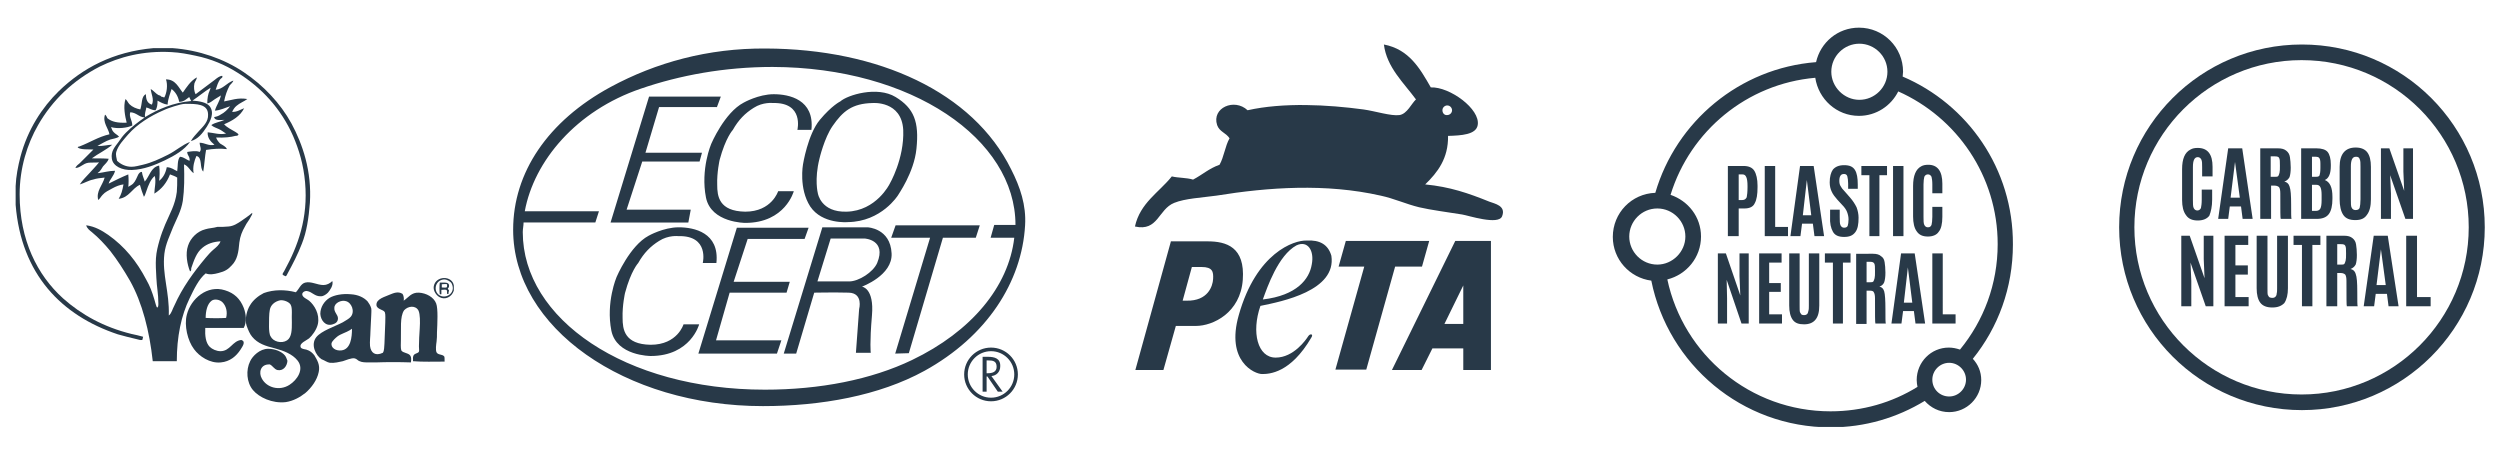<svg xmlns="http://www.w3.org/2000/svg" xmlns:xlink="http://www.w3.org/1999/xlink" id="Layer_1" x="0px" y="0px" viewBox="0 0 623.6 113.4" style="enable-background:new 0 0 623.6 113.4;" xml:space="preserve"><style type="text/css">	.st0{clip-path:url(#SVGID_2_);fill:#283948;}</style><g>	<defs>		<rect id="SVGID_1_" x="3.9" y="6.9" width="615.9" height="99.6"></rect>	</defs>	<clipPath id="SVGID_2_">		<use xlink:href="#SVGID_1_" style="overflow:visible;"></use>	</clipPath>	<path class="st0" d="M498.3,60.9c0,10-3.5,19.1-9.4,26.3c-0.9-0.3-1.8-0.5-2.8-0.5c-4.4,0-8,3.6-8,8.1c0,0.6,0.1,1.2,0.2,1.7  c-6.3,3.9-13.7,6.1-21.7,6.1c-20,0-36.7-14.1-40.7-32.9c4.8-1.2,8.4-5.5,8.4-10.7c0-4.9-3.2-8.9-7.6-10.4  c4.9-15.9,19-27.7,36.1-29.2c0.8,5.3,5.3,9.5,10.9,9.5c4.3,0,8-2.5,9.8-6.1C488.1,29.3,498.3,43.9,498.3,60.9 M470.8,17.9  c0,3.9-3.2,7-7,7s-7-3.2-7-7c0-3.9,3.2-7,7-7S470.8,14,470.8,17.9 M413.4,52c3.9,0,7,3.2,7,7s-3.2,7-7,7c-3.9,0-7-3.2-7-7  S409.5,52,413.4,52 M482,94.7c0-2.3,1.9-4.2,4.2-4.2c2.3,0,4.2,1.9,4.2,4.2s-1.9,4.2-4.2,4.2C483.9,98.9,482,97.1,482,94.7   M474.6,19.1c0-0.4,0.1-0.8,0.1-1.2c0-6.1-4.9-11-11-11c-5.3,0-9.6,3.7-10.7,8.6c-19.1,1.5-34.9,14.8-40.1,32.6  c-5.9,0.2-10.6,5-10.6,11c0,5.6,4.2,10.2,9.6,10.9c4.2,20.9,22.6,36.6,44.7,36.6c8.6,0,16.6-2.4,23.5-6.6c1.5,1.7,3.6,2.8,6.1,2.8  c4.4,0,8-3.6,8-8c0-2.1-0.8-3.9-2.1-5.3c6.3-7.8,10-17.7,10-28.5C502.2,42.1,490.8,26,474.6,19.1"></path>	<path class="st0" d="M484.5,54.1v-2.5H482v2.5c0,0.9-0.1,1.6-0.2,2c-0.2,0.4-0.4,0.6-0.9,0.6c-0.4,0-0.7-0.2-0.9-0.6  c-0.2-0.4-0.2-1.1-0.2-2V46c0-0.8,0.1-1.5,0.2-1.9c0.2-0.4,0.5-0.6,0.9-0.6c0.4,0,0.7,0.2,0.9,0.6c0.1,0.4,0.2,1,0.2,1.9v2.2h2.5  v-2.4c0-3.1-1.2-4.7-3.5-4.7c-0.7,0-1.3,0.1-1.8,0.4c-1.3,0.7-2,2.3-2,4.9v7.6c0,1.6,0.3,2.9,0.9,3.7c0.6,0.9,1.5,1.3,2.8,1.3  c1.2,0,2.2-0.4,2.7-1.2C484.2,57.1,484.5,55.8,484.5,54.1 M474.8,41.4h-2.6v17.5h2.6V41.4z M468.8,58.9V43.7h1.9v-2.3h-6.4v2.3h2  v15.2H468.8z M457.2,57.8c0.5,0.9,1.4,1.3,2.8,1.3s2.2-0.4,2.8-1.2s0.8-2,0.8-3.6c0-0.9-0.2-1.8-0.5-2.6c-0.4-0.8-0.9-1.6-1.6-2.4  l-1.4-1.6c-0.5-0.5-0.8-0.9-1-1.3c-0.2-0.3-0.3-0.8-0.3-1.3c0-0.6,0.1-1,0.3-1.3c0.2-0.3,0.5-0.4,0.9-0.4c0.4,0,0.7,0.2,0.8,0.6  c0.1,0.4,0.2,1,0.2,1.8v1.3h2.4V46c0-1.6-0.2-2.8-0.7-3.6c-0.5-0.8-1.3-1.2-2.7-1.2c-1.3,0-2.2,0.4-2.8,1.1  c-0.5,0.7-0.8,1.8-0.8,3.2c0,0.9,0.2,1.7,0.5,2.3c0.3,0.7,0.8,1.3,1.4,2l1.2,1.3c0.6,0.6,1,1.2,1.2,1.7s0.4,1.2,0.4,1.9  c0,0.7-0.1,1.3-0.2,1.6c-0.1,0.3-0.4,0.5-0.9,0.5c-0.4,0-0.7-0.2-0.9-0.6c-0.2-0.4-0.2-1.1-0.2-2.1v-1.8h-2.4V54  C456.4,55.7,456.7,56.9,457.2,57.8 M449.1,58.9l0.4-3.1h2.7l0.4,3.1h2.4l-2.6-17.5h-3.4l-2.4,17.5H449.1z M449.7,53.7l1-8.8h0  l1.1,8.8H449.7z M446,58.9v-2.3h-3.2V41.4h-2.6v17.5H446z M433.7,43.5h0.9c0.5,0,0.8,0.2,1,0.7c0.2,0.4,0.3,1.2,0.3,2.2v0.3  c0,1.2-0.1,2-0.2,2.5c-0.2,0.4-0.5,0.7-1.1,0.7h-0.9V43.5z M433.7,58.9V52h1.4c1.3,0,2.2-0.4,2.6-1.3c0.5-0.9,0.7-2.2,0.7-4v-0.4  c0-1.6-0.3-2.9-0.8-3.7c-0.5-0.8-1.4-1.2-2.7-1.2h-3.9v17.5H433.7z"></path>	<path class="st0" d="M487.8,80.7v-2.3h-3.2V63.2H482v17.5H487.8z M474.3,80.7l0.4-3.1h2.7l0.4,3.1h2.4l-2.6-17.5h-3.4l-2.4,17.5  H474.3z M474.9,75.5l1-8.8h0l1.1,8.8H474.9z M465.5,65.3h0.9c0.6,0,0.9,0.1,1.1,0.4c0.2,0.3,0.2,0.9,0.2,1.9v0.1  c0,0.8,0,1.3-0.1,1.7c-0.1,0.4-0.2,0.6-0.3,0.8c-0.2,0.2-0.4,0.2-0.7,0.2h-1V65.3z M467.4,72.9c0.2,0.3,0.3,0.8,0.3,1.5  c0,4.1,0,6.1,0.1,6.3h2.6c-0.1-0.2-0.1-1.4-0.1-3.6c0-2.2-0.1-3.7-0.3-4.4c-0.2-0.7-0.6-1.1-1.2-1.2c0.6-0.2,1-0.6,1.2-1.1  c0.2-0.6,0.3-1.4,0.3-2.4c0-1.1-0.1-1.9-0.2-2.6c-0.1-0.7-0.4-1.2-0.9-1.5c-0.4-0.4-1.1-0.6-2-0.6H463v17.5h2.6v-8.3l0.8,0  C466.9,72.5,467.3,72.6,467.4,72.9 M459.7,80.7V65.5h1.9v-2.3h-6.4v2.3h2v15.2H459.7z M453.8,76.2v-13h-2.6v13c0,0.5,0,1-0.1,1.3  s-0.1,0.6-0.3,0.8c-0.2,0.2-0.4,0.3-0.8,0.3c-0.4,0-0.6-0.1-0.7-0.2c-0.1-0.2-0.2-0.3-0.3-0.5c-0.1-0.2-0.1-0.8-0.1-1.7v-13h-2.6  v13c0,1.6,0.3,2.8,0.9,3.6c0.6,0.8,1.5,1.1,2.8,1.1c1.3,0,2.2-0.4,2.8-1.1C453.5,79,453.8,77.8,453.8,76.2 M444.5,80.7v-2.3h-3.2  v-5.6h2.9v-2.2h-2.9v-5.1h3.1v-2.3h-5.6v17.5H444.5z M430.8,80.7v-6.3l-0.1-4.6l3.7,10.9h1.8V63.2h-2.3v5.7l0.2,4.8l-3.6-10.5h-2  v17.5H430.8z"></path>	<path class="st0" d="M246.1,89.9h0.3c1.2,0,2.2,0.1,2.2,1.6c0,1.3-1.1,1.6-2.2,1.6h-0.3V89.9z M246.4,89h-1.3v8.7h1v-3.8h0.2  l2.6,3.8h1.2l-2.8-3.9c1.3-0.1,2.2-1.1,2.2-2.4C249.6,89.4,248.1,89,246.4,89 M241.4,93.4c0-3.2,2.6-5.8,5.8-5.8  c3.2,0,5.8,2.6,5.8,5.8c0,3.2-2.6,5.8-5.8,5.8C244,99.2,241.4,96.6,241.4,93.4 M247.2,100.1c3.7,0,6.7-3,6.7-6.7s-3-6.7-6.7-6.7  s-6.7,3-6.7,6.7S243.5,100.1,247.2,100.1 M203.9,70.2l3.3-10.7h8.5c0,0,5.5,0.3,3.1,6.1c-1,2.3-4.6,4.6-7,4.6H203.9z M205.1,56.8  l-9.6,31.4h3.1l4.5-15.2c0,0,5-0.1,8.6,0c3.7,0.1,2.6,4.1,2.6,4.1L213.5,88h3.7c0,0-0.3-2.4,0.3-9.3c0.6-6.9-2.5-7.2-2.5-7.2  s7.7-2.8,7.4-8.3c-0.3-6.3-6-6.5-6-6.5H205.1z M183.8,56.8l-9.6,31.4h19.6l1.1-3.3h-16.3L182,73h14.2l0.8-2.7H183l3.5-10.7h14.2  l1-2.8H183.8z M153.8,69.1c0,0-2.7,6.3-1.3,13.4c1.3,6.3,9.8,6.3,9.8,6.3c10,0,12.1-7.9,12.1-7.9h-3.9c0,0-1.5,5.1-8.2,5.1  c-6.6-0.1-7-3.9-7-6.7c-0.1-3.1,0.6-6.2,0.6-6.2c1.5-5.6,3.3-7.5,3.3-7.5c1.4-2.5,3.1-4.2,5.2-5.5c2.3-1.5,4.8-1.2,4.8-1.2  c7.8-0.2,6.1,6.7,6.1,6.7h3.4c0.8-7.6-5.6-8.9-9.4-8.9c-3.8,0-7.5,2.1-7.5,2.1C157.1,61.3,153.8,69.1,153.8,69.1 M178.8,26.8l1-2.7  h-17.9l-9.6,31.4h19.4l0.6-3.2h-16l3.9-12h14.3l0.6-2.2H161l3.4-11.4H178.8z M202.4,32.4c0.8-7.6-5.6-8.9-9.4-8.9  c-3.8,0-7.5,2.1-7.5,2.1c-4.8,2.5-8.1,10.3-8.1,10.3s-2.7,6.3-1.3,13.4c1.3,6.3,9.8,6.3,9.8,6.3c10,0,12.1-7.9,12.1-7.9h-3.9  c0,0-1.6,5.1-8.2,5.1c-6.6-0.1-7-3.9-7-6.7c-0.1-3.1,0.6-6.2,0.6-6.2c1.5-5.6,3.3-7.5,3.3-7.5c1.4-2.5,3.1-4.2,5.2-5.5  c2.3-1.5,4.8-1.2,4.8-1.2c7.8-0.2,6.1,6.7,6.1,6.7H202.4z M221.9,45.9c0,0-3.3,6.7-10.7,6.9c-6.5,0.2-7.2-4.6-7.2-4.6  s-0.9-3.4,0.4-8.6c0,0,1.2-5.2,3.3-8.2c2.5-3.6,4.8-5.6,10-5.7c0,0,7.2-0.6,7.6,6.7C225.6,39.6,221.9,45.9,221.9,45.9 M228.6,37.1  c0.7-6.7-0.6-10.1-5.2-12.9c-4.6-2.8-12-0.5-13.8,1.1c0,0-2.1,1-5.1,4.6s-4.2,11.1-4.2,11.1s-1.1,6,1.8,10.5c3,4.5,9.4,3.9,9.4,3.9  c8.4-0.1,12.5-6.7,12.5-6.7C224,48.6,228,43.1,228.6,37.1 M243.4,59.3l1-3.1h-21l-1.1,3.1h9.7l-8.7,28.9l3.4-0.1l8.5-28.8H243.4z   M253.3,56.1H248l-0.9,3.2h5.9c-1.4,12.2-10.7,23.4-25.5,30.5c-10.2,4.9-23,7.4-36.7,7.4c-34.9,0-60.4-17.7-60.4-39.3  c0-0.8,0.2-1.6,0.2-2.4h17.9l0.9-2.8h-18.5c2.3-12.5,12.8-25.1,29-30.6c9.6-3.3,20.8-5.4,32.8-5.4  C227.5,16.8,253.3,34.7,253.3,56.1 M252.2,42.2c-9.5-19.2-33-30-61.2-30.1c-14.4-0.1-27.4,3.5-38.7,9.6  C136.6,30.2,128,43.1,128,57.3c0,24.4,27.8,44,62.3,44c14.5,0,29-2.6,40.3-8.8c15.6-8.6,24.3-22.2,25.1-36.3  C256,51.2,254.5,46.7,252.2,42.2"></path>	<path class="st0" d="M360.3,80.8l4.7-9.6v9.6H360.3z M363,60.1l-15.8,32.2h7.4l2.7-5.4h7.7v5.4h6.9V60.1H363z M340.3,66.5  l-7.2,25.7h7.7l7.2-25.7h6.7l1.8-6.4h-20.8l-1.8,6.4H340.3z M315,74.7c1.1-3,3.8-11,8.4-13.5c2.8-1.3,4.5,1.3,3.8,4.8  C326.6,69.6,323.5,73.7,315,74.7 M309,78.6c-3.3,11.6,4,14.7,5.8,14.7s7.1-0.2,12.3-9.1c0.6-0.9-0.3-1.1-0.8-0.3s-3.6,5.3-8.1,5.3  c-4.5,0-6.1-6.3-3.8-12.9c5.4-1.1,19-3.8,17.7-12.5c-0.8-2.8-2.9-4-6.2-3.8C322.8,59.9,313.4,63,309,78.6 M295,75l2.3-8.4h2.4  c2.8,0,3,1.2,2.9,3c-0.1,1.8-1.3,5.5-6.6,5.4H295z M292.1,60.1l-8.9,32.2h7l3.1-11h5c4.3,0,11.1-3.3,11.7-11.5  c0.6-8.2-4.1-9.6-8.8-9.6H292.1z M359.8,27.5c0-0.7,0.6-1.2,1.2-1.2c0.7,0,1.2,0.6,1.2,1.2c0,0.7-0.6,1.2-1.2,1.2  C360.3,28.8,359.8,28.2,359.8,27.5 M371.5,50.3c-5.2-2.1-9.8-3.7-16-4.3c3.1-3,5.8-6.5,5.7-12.1c3.3-0.1,7-0.3,7.4-2.7  c0.7-4-7-9.6-11.7-9.4c-2.7-4.7-5.4-9.5-11.7-10.7c0.7,5.7,5,9.6,8,13.7c-1.1,1-2.2,3.6-4.1,3.9c-2.1,0.3-6.1-1-9-1.4  c-8.9-1.2-20-1.8-28.9,0.2c-3.3-3.1-9-0.6-7.6,3.7c0.6,1.7,2.2,1.9,3.1,3.3c-1.1,1.9-1.4,4.7-2.5,6.6c-2.6,0.9-4.3,2.5-6.6,3.7  c-1.6-0.5-3.7-0.4-5.3-0.8c-3.2,4-7.9,6.6-9.2,12.5c5.8,1.3,5.8-4.3,9.8-5.9c2.7-1.1,6.9-1.3,10.5-1.8c13-2.1,27.3-3.1,41,0  c3.3,0.7,6.3,2.1,9.6,2.9c3,0.7,7,1.2,10.7,1.8c1.4,0.2,9.2,2.8,10,0.4C375.7,51.3,372.8,50.8,371.5,50.3"></path>	<path class="st0" d="M596.4,54.6v-6.3l-0.2-4.6l3.8,10.9h1.9V37h-2.4v5.8l0.2,4.8L596,37h-2.1v17.6H596.4z M591.4,49.7v-8.1  c0-1.6-0.3-2.8-0.9-3.6c-0.6-0.8-1.6-1.2-2.9-1.2c-2.6,0-4,1.6-4,4.8v8.1c0,1.7,0.3,3,0.9,3.9c0.6,0.9,1.6,1.3,3,1.3  s2.3-0.4,2.9-1.3C591.1,52.7,591.4,51.4,591.4,49.7 M586.4,49.7v-8.2c0-0.8,0.1-1.4,0.3-1.8c0.2-0.4,0.5-0.6,1-0.6  c0.5,0,0.8,0.2,0.9,0.6c0.2,0.4,0.2,1,0.2,1.8v8.2c0,1-0.1,1.7-0.2,2.1s-0.5,0.6-1,0.6c-0.5,0-0.8-0.2-1-0.6  C586.4,51.5,586.4,50.7,586.4,49.7 M576.7,39.1h0.9c0.4,0,0.8,0.1,0.9,0.3c0.2,0.2,0.3,0.7,0.3,1.4v1.1c0,0.9-0.1,1.5-0.2,1.8  c-0.1,0.3-0.4,0.4-0.9,0.4h-1V39.1z M576.7,46.1h1.1c0.5,0,0.8,0.2,1,0.6c0.2,0.4,0.3,1,0.3,1.9V50c0,0.9-0.1,1.6-0.3,2  c-0.2,0.4-0.6,0.6-1.1,0.6h-1V46.1z M581.4,41c0-1.4-0.3-2.5-0.8-3.1c-0.5-0.6-1.5-0.9-2.8-0.9H574v17.6h3.9c1.4,0,2.4-0.4,3-1.2  c0.6-0.8,0.9-2.1,0.9-3.8v-0.5c0-2.3-0.6-3.7-1.9-4.2c1-0.4,1.5-1.6,1.5-3.5V41z M566.5,39h0.9c0.6,0,1,0.1,1.1,0.4  c0.2,0.3,0.2,0.9,0.2,1.9v0.1c0,0.8,0,1.3-0.1,1.7c-0.1,0.4-0.2,0.6-0.3,0.8c-0.2,0.2-0.4,0.2-0.8,0.2h-1.1V39z M568.5,46.7  c0.2,0.3,0.3,0.8,0.3,1.6c0,4.1,0,6.2,0.1,6.3h2.7c-0.1-0.2-0.1-1.4-0.1-3.6c0-2.3-0.1-3.7-0.4-4.5c-0.2-0.7-0.7-1.1-1.3-1.2  c0.6-0.2,1-0.6,1.3-1.1c0.2-0.6,0.3-1.4,0.3-2.4s-0.1-1.9-0.2-2.6c-0.1-0.7-0.4-1.2-0.9-1.6c-0.5-0.4-1.1-0.6-2.1-0.6h-4.4v17.6  h2.7v-8.3l0.9,0C567.9,46.3,568.3,46.5,568.5,46.7 M555.8,54.6l0.4-3.1h2.8l0.4,3.1h2.5L559.3,37h-3.5l-2.5,17.6H555.8z   M556.4,49.3l1.1-8.9h0l1.2,8.9H556.4z M551.8,49.8v-2.5h-2.6v2.5c0,1-0.1,1.6-0.2,2.1c-0.2,0.4-0.5,0.6-0.9,0.6  c-0.4,0-0.7-0.2-0.9-0.6c-0.2-0.4-0.2-1.1-0.2-2v-8.2c0-0.9,0.1-1.5,0.3-1.9c0.2-0.4,0.5-0.6,0.9-0.6c0.4,0,0.7,0.2,0.9,0.6  c0.2,0.4,0.2,1,0.2,1.9v2.3h2.6v-2.4c0-3.1-1.2-4.7-3.7-4.7c-0.7,0-1.3,0.1-1.8,0.4c-1.4,0.7-2.1,2.3-2.1,4.9v7.7  c0,1.6,0.3,2.9,1,3.8c0.6,0.9,1.6,1.3,2.9,1.3c1.3,0,2.3-0.4,2.9-1.2C551.5,52.8,551.8,51.5,551.8,49.8"></path>	<path class="st0" d="M606.3,76.4v-2.3h-3.4V58.8h-2.7v17.6H606.3z M592.2,76.4l0.4-3.1h2.8l0.4,3.1h2.5l-2.7-17.6h-3.5l-2.5,17.6  H592.2z M592.8,71.1l1.1-8.9h0l1.2,8.9H592.8z M583,60.9h0.9c0.6,0,1,0.1,1.1,0.4c0.2,0.3,0.2,0.9,0.2,1.9v0.1c0,0.8,0,1.3-0.1,1.7  c-0.1,0.4-0.2,0.6-0.3,0.8c-0.2,0.2-0.4,0.2-0.8,0.2H583V60.9z M585,68.5c0.2,0.3,0.3,0.8,0.3,1.6c0,4.1,0,6.2,0.1,6.3h2.7  c-0.1-0.2-0.1-1.4-0.1-3.6c0-2.3-0.1-3.7-0.4-4.5c-0.2-0.7-0.7-1.1-1.3-1.2c0.6-0.2,1-0.6,1.3-1.1c0.2-0.6,0.3-1.4,0.3-2.4  c0-1.1-0.1-1.9-0.2-2.6c-0.1-0.7-0.4-1.2-0.9-1.6c-0.5-0.4-1.1-0.6-2.1-0.6h-4.4v17.6h2.7v-8.3l0.9,0  C584.4,68.1,584.8,68.3,585,68.5 M576.8,76.4V61.1h2v-2.3h-6.7v2.3h2.1v15.3H576.8z M570.7,71.9V58.8H568v13.1c0,0.5,0,1-0.1,1.3  c0,0.3-0.1,0.6-0.3,0.8c-0.2,0.2-0.4,0.3-0.8,0.3c-0.4,0-0.6-0.1-0.8-0.2c-0.1-0.2-0.2-0.3-0.3-0.5c-0.1-0.2-0.1-0.8-0.1-1.7V58.8  h-2.7v13.1c0,1.6,0.3,2.8,0.9,3.6c0.6,0.8,1.6,1.2,3,1.2c1.4,0,2.3-0.4,3-1.1C570.4,74.7,570.7,73.5,570.7,71.9 M560.9,76.4v-2.3  h-3.3v-5.6h3.1v-2.3h-3.1v-5.1h3.2v-2.3h-5.9v17.6H560.9z M546.6,76.4v-6.3l-0.2-4.6l3.8,10.9h1.9V58.8h-2.4v5.8l0.2,4.8l-3.7-10.6  h-2.1v17.6H546.6z"></path>	<path class="st0" d="M615.8,56.7c0,23-18.7,41.7-41.7,41.7c-23,0-41.7-18.7-41.7-41.7c0-23,18.7-41.7,41.7-41.7  C597.2,15,615.8,33.7,615.8,56.7 M619.8,56.7c0-25.2-20.4-45.6-45.6-45.6c-25.2,0-45.6,20.4-45.6,45.6s20.4,45.6,45.6,45.6  C599.3,102.3,619.8,81.9,619.8,56.7"></path>	<path class="st0" d="M38.3,12H43c6.7,0.5,12.9,2.7,17.8,6c4.9,3.3,9.1,7.7,11.9,12.8c2.8,5.2,5.1,11.9,4.6,19.8  c-0.3,3.8-0.8,7.2-2,10.2c-1,2.6-2.3,5.1-3.5,7.3c-0.2,0.3-0.3,0.8-0.6,0.8c-0.4-0.2-0.8-0.3-0.7-0.6c0.1-0.3,0.4-0.6,0.5-0.9  c3.3-6,5.9-13,5.1-21.9c-0.4-4.5-1.5-8.1-3-11.6c-3-6.8-7.9-12.1-13.9-15.8c-3-1.9-6.5-3.4-10.4-4.2c-1.9-0.4-3.9-0.8-6-0.9  c-7.1-0.4-13,1.2-17.9,3.6C18.3,20,13.1,24.9,9.5,31.2c-2.7,4.7-4.6,10.7-4.6,17.3c0,11.4,4.4,20.1,10.8,25.9  c4.6,4.1,10.2,7.2,17.1,8.9c0.9,0.2,1.9,0.4,2.9,0.7c-0.1,0.3-0.1,0.6-0.2,0.8c-0.5,0.1-0.9-0.1-1.4-0.2c-1.8-0.4-3.2-0.8-4.7-1.2  C15.3,78.7,5.3,68.4,3.9,51.1v-4.7C4,44,4.5,41.4,5.1,39.1c1.8-6.8,5.4-12.3,9.6-16.4C20.6,17,28.2,12.9,38.3,12"></path>	<path class="st0" d="M109.4,73.5c1.6,1.3,4.4-0.3,3.3-2.7c-0.2-0.5-1.1-1.1-1.9-1.1C108.7,69.8,108,72.3,109.4,73.5 M113.2,71.2  v1.3c-0.5,1.6-2.2,2.4-3.6,1.6c-0.7-0.4-1.6-1.5-1.4-2.7C108.7,68.7,112.8,68.7,113.2,71.2"></path>	<path class="st0" d="M67.3,77.3c-0.2,0.9-0.2,2.8-0.2,4.2c0,0.8,0.1,2,0.4,2.4c0.6,1.3,2.7,1.9,4.1,1c1.2-0.8,1.2-2.7,1.2-4.5  c-0.1-1.7,0.2-3.5-0.3-4.4c-0.4-0.7-1.7-1.2-2.6-1.1C68.5,75.2,67.5,76.1,67.3,77.3 M73.8,72.9c0.8-0.8,1.2-2.1,2.3-2.4  c1.5-0.4,3,0.6,4.6,0.6c0.8,0,1.6-0.4,2.2-1c0.3,1.1-0.6,2.3-1.1,2.9c-0.4,0.4-1.1,0.9-1.7,0.9c-1.6,0.1-2.2-1.1-3.5-1.3  c-0.5-0.1-1.3,0.3-1.2,0.9c0.1,0.7,1.2,1.1,1.7,1.5c1.3,1.1,2.7,3.3,2.2,5.8c-0.3,1.4-1.4,2.9-2.2,3.6c-0.6,0.5-2.5,1.2-2.1,2.2  c0.1,0.4,0.9,0.5,1.4,0.6c1,0.3,1.5,0.8,2,1.4c0.7,1.2,1.5,2.4,1.1,4.2c-0.4,2-1.8,3.9-3.3,5.2c-1.4,1.1-3,2-4.9,2.3  c-3.4,0.4-6.7-1.2-8.2-3c-1.6-1.9-1.8-5-0.7-7.2c0.6-1.3,2.4-3.1,4.5-3.1c1.7,0,3.4,0.7,4.2,1.7c0.3,0.4,0.4,0.8,0.6,1.3  c-0.1,1.4-1.1,2.6-2.5,2.3c-0.8-0.2-1.2-1.1-1.9-1.4c-2.4-0.1-2.8,2.1-2,3.5c1.2,2.3,4.4,3.2,6.9,1.6c1.9-1.2,3.8-3.9,2-6.1  c-1.3-1.6-3.4-2.4-5.6-3c-2.4-0.6-4.3-1.2-5.7-2.9c-0.6-0.7-1-1.7-1.4-2.8c-0.5-1.6,0.1-3.9,0.9-5.1c0.7-1.2,2-2.3,3.4-3  C68.3,72.2,71.1,72.2,73.8,72.9"></path>	<path class="st0" d="M110.1,71.7c0.4,0,0.9,0.1,1.3,0c0.2-0.2,0.1-0.6,0.1-0.8c-0.4-0.1-0.9,0-1.3,0V71.7z M111.9,73.3h-0.4  c0-0.4,0.1-0.9-0.2-1c-0.3-0.1-0.8,0-1.2,0v1.1h-0.4c-0.1-0.9-0.1-2,0-2.9c1.3,0,2.5-0.2,2.3,1c0,0.2-0.3,0.4-0.3,0.5  c0,0.1,0.2,0.3,0.3,0.4C112,72.7,111.8,73,111.9,73.3"></path>	<path class="st0" d="M55.5,75.4c-0.7-0.7-2-0.9-2.7-0.4c-1.1,0.8-1.5,2.6-1.5,4.3c1.6,0.1,3.7,0.1,5.1,0  C56.8,77.8,56.4,76.3,55.5,75.4 M60.8,81.8c-3.3,0-6.5,0-9.6,0c-0.1,1.9,0.1,3.7,1.1,4.7c0.6,0.6,1.7,1.1,2.7,1.1  c2.4,0,3-2.6,5.2-2.8c1.2,0.4,0.3,1.6-0.2,2.4c-1.1,1.7-2.7,3-4.9,3.2c-2.7,0.3-5.4-1.5-6.7-3.3c-1.6-2.1-2.5-5.9-1.8-8.6  c1-4,5.1-7.5,9.5-6.1c2.3,0.7,3.8,2.1,4.7,4.4C61.4,78.4,61.6,80.3,60.8,81.8"></path>	<path class="st0" d="M87.2,82.4c-0.8,0.5-2.2,0.9-3,1.5c-0.5,0.4-1.3,1.1-1.5,1.7c-0.2,1.1,1,2,2.5,1.8c2.3-0.3,2.6-3.3,2.6-5.4  C87.6,82.1,87.4,82.3,87.2,82.4 M110.9,90.2c-2.6,0-5.4,0.1-7.9-0.1c0.1-0.4-0.1-0.9,0.1-1.3c0.2-0.7,1.2-0.6,1.4-1.1  c0.1-0.2,0-0.8,0-1.3c0-1.4,0.1-2.9,0.2-4.5c0.1-1.6,0.1-3.5-0.3-4.4c-0.7-1.4-2.6-1.2-3.6-0.1c-1.1,1.6-0.7,4.8-0.8,7.5  c0,0.6-0.1,1.9,0.1,2.5c0.4,0.7,1.9,0.6,2.3,1.4c0.2,0.4,0.2,0.9,0.1,1.6c-2.9-0.1-6-0.1-8.7,0c-0.6,0-1.3,0-1.9,0  c-0.7,0-1.6,0-2.2-0.3c-0.4-0.1-0.7-0.6-1.2-0.7c-0.8-0.2-2.3,0.5-3,0.7c-0.9,0.2-2.1,0.5-3.2,0.4c-0.7-0.1-1.3-0.6-2.1-0.9  c-1.4-0.9-2.8-3.6-1.3-5.5c1.3-1.6,4.5-2.6,6.6-3.7c0.8-0.5,1.6-0.9,2-1.4c1.1-1.3,0.2-3.6-1.3-3.9c-1-0.3-2.8,0.4-2.8,1.7  c-0.1,1.1,0.9,1.7,0.9,2.6c0,0.9-0.6,1.3-1.3,1.5c-1.8,0.6-3-1-3.1-2.6c0-1.7,1-3.2,2.3-4c1.2-0.7,3.2-1.1,5.3-0.9  c1.8,0.1,3.3,0.8,4.2,1.8c0.3,0.4,0.7,1,0.9,1.7c0.1,0.6,0,1.2,0,1.8c-0.1,1.4-0.1,2.7-0.2,4.1c0,1-0.2,2.4-0.1,3.5  c0.2,1.7,1.3,2.6,3.2,1.7c0.4-0.6,0.3-1.5,0.4-2.3c0.1-1.8,0.1-3.4,0.2-5.2c0-0.8,0.1-2.1-0.1-2.6c-0.3-0.7-2-0.7-2.1-1.8  c-0.1-1.6,2.3-2.1,3.3-2.6c1-0.4,2.1-0.9,3.2-0.2c0.3,0.4,0.4,1.2,0.3,1.7c1.2-0.8,1.9-2.1,3.8-2c1.8,0.1,3.7,1.1,4.3,2.7  c0.5,1.3,0.3,5,0.2,7.2c0,0.8,0,1.6-0.1,2.3c-0.1,0.7-0.3,2.1,0,2.7c0.4,0.7,1.4,0.4,1.9,1C110.9,89,110.9,89.5,110.9,90.2"></path>	<path class="st0" d="M41.8,26.1c-0.9-0.1-1.8-0.6-2.5-1c0,1-0.1,1.8-0.5,2.4c-1,0-1.5-0.5-2.3-0.7c-0.1,0.8-0.5,1.6-0.3,2.4  c3.3-2,7-3.6,11.5-4c-0.2-0.4-0.4-0.7-0.5-1c-0.7,0.5-1.3,1.2-2.5,1.2c-0.3-1.5-1-2.5-1.9-3.2C42.5,23.2,41.9,24.6,41.8,26.1   M52.3,22.6c0.1-0.3,0.3-0.8,0.2-0.7c-1.6,1-3,2.2-4.5,3.2c1.6,0.1,3.5,0.4,4.3,1.4c1.3,1.7,0.1,3.8-0.7,5.1  c-1.1,1.7-2.2,3.1-4,3.6c0.5-0.9,1.3-1.7,2-2.5c1-1.1,2.4-2.3,2.3-4.1c0-2.7-2.9-2.7-5.6-2.7c-0.8,0-1.8,0.3-2.8,0.6  c-0.9,0.3-1.9,0.6-2.7,1c-3.3,1.4-6.6,3.5-8.8,6c-1.1,1.3-2.5,2.7-3,4.4c-0.2,0.8,0.1,1.6,0.2,2.2c0.8,0.8,2.1,1.5,3.6,1.5  c0.9,0,1.9-0.3,2.8-0.5c2.2-0.5,4.3-1.5,6.3-2.5c2-1,3.6-2.5,5.5-3.2c-1.4,2-3.8,3.4-6.3,4.6c-2.5,1.2-5.3,2.3-8.2,2.4  c-2.4,0.1-4.7-0.9-5-2.8c-0.3-1.9,0.8-3,1.6-4.1c0.6-0.9,1.2-1.7,1.9-2.4c1.5-1.5,3.1-2.7,4.7-3.8c-1.5-0.1-2-1.2-3.6-1.3  c-0.4,1.1,0.5,2,0.5,3.3c-1.2,0.6-3.7,0.9-5.3,0.4c0.2,0.5,0.3,0.9,0.6,1.2c0.4,0.5,1,0.7,1.4,1.2c-0.6,0.4-1.5,0.5-2.2,0.7  c-1.2,0.4-2.2,1.1-3.2,1.6c1.4,0.1,2.6-0.3,3.7-0.3c-1.5,1.3-3.5,2.2-5.1,3.4c1.1,0,3.1,0,4.2,0.1c-0.2,0.8-0.9,1.3-1.4,1.9  c-0.3,0.5-0.6,1-1,1.4c-0.1,0.1-0.4,0.2-0.3,0.3c1.6-0.2,2.8-0.6,4.3-0.6c-0.3,1.3-1.3,2.1-1.6,3.2c1.6-0.8,3.2-1.6,4.9-2.3  c0.1,1,0.1,2.3,0,3.1c0.5-0.3,0.9-0.5,1.2-0.8c0.6-0.6,0.9-1.5,1.3-2.3c0.2-0.3,0.5-0.7,0.9-0.6c0.1,0.9,0.5,1.6,0.7,2.4  c1.2-1.3,1.5-3.6,3.6-4c0.2,1.2,0.1,3,0,3.8c1-0.8,1.6-1.9,1.9-3.4c1.3,0.1,1.7,0.6,2.6,1c0.2-1.3,0-2.8,0.7-3.6  c1.1,0.1,1.6,0.8,2.4,1c0.1-1.1-0.6-1.3-0.6-2.2c0.8-0.1,2.2-0.4,3.1,0c0.6-0.7,0-1.4,0-2.3c1.3,0,2.3,0.9,3.7,0.5  c-0.9-0.7-1.8-1.7-1.7-3.1c1.4,0.1,3,0.7,4.6,0.3c-0.6-0.3-1.1-0.8-1.8-1.1c-0.6-0.3-1.4-0.5-1.9-1c1-0.7,2.3-0.8,3.3-1.3  c-1,0-2.4,0.3-2.6-0.7c0.6-0.1,1.2-0.3,1.6-0.6c1-0.5,1.8-1.3,2.4-2.1c-1.3,0.4-2.4,1-3.8,1.1c0.4-1.4,1.2-2.3,1.5-3.8  c-0.5,0.3-1.1,0.7-1.6,1c-0.6,0.4-1.1,0.9-1.8,1C51.7,24.5,51.9,23.4,52.3,22.6 M55.9,25.3c1.8-0.3,3.4-1,5.8-0.6  c-0.8,0.6-1.9,1-2.7,1.7c-0.5,0.4-0.8,0.9-1.1,1.5c1.2,0.1,2.1-0.6,3-0.9c-1,2-2.9,3.1-5,4c0.7,0.8,1.8,1.3,2.8,1.9  c0.3,0.2,0.7,0.4,0.8,0.7c-0.2,0.3-0.6,0.3-0.8,0.3c-1.1,0.3-2.7,0.5-4.8,0.4c0.2,0.6,0.6,1.1,1,1.5c0.6,0.4,1.4,0.7,1.7,1.4  c-1.6-0.2-3.4-0.1-5.2,0.2c-0.3,1.6-0.4,3.6-0.7,5.4c-1-0.9-0.1-3.5-1.7-3.9c-0.5,1.1-1,2.7-0.7,4.3c-0.9-0.6-1.3-1.8-2.4-2.2  c0.1,3.2,0.1,6.2-0.3,9.1c-0.4,2.5-1.5,4.4-2.4,6.5c-0.8,2.1-1.9,4.2-2.2,6.7c-0.6,5.2,1.3,9.5,1.1,15.4c0.7-0.5,0.9-1.6,1.4-2.5  c2-4.5,4.8-8.3,7.8-11.9c0.6-0.7,1.2-1.4,1.9-2c0.7-0.6,1.5-1.2,1.8-2.1c-1.8,0.1-3.3,0.6-4.5,1.6c-1.5,1.2-2.1,3.1-2.8,5.1  c0,0.4,0,0.7-0.3,0.8c-0.7-1.7-1.2-4.4-0.5-6.4c0.6-1.9,2.3-3.6,4.3-4.1c0.9-0.3,2-0.3,3-0.6c1,0,2,0,2.8-0.1  c1.3-0.1,2.3-0.8,3.2-1.4c1-0.7,1.9-1.3,2.7-2c0.1,0.3-0.1,0.6-0.3,0.9c-0.4,0.9-1.1,1.6-1.5,2.5c-0.7,1.2-1.2,2.4-1.4,4  c-0.2,2.4-0.5,4.3-1.9,5.7c-0.9,1-1.7,1.5-3.3,1.9c-1.1,0.3-2.2,0.5-3.2,0.1c-1.7,1.4-2.9,3.9-4,6.2c-2.1,4.3-3.2,9.6-3.2,15.7h-6  c-0.8-7.4-2.6-14.6-5.7-20.1c-1.5-2.6-3.1-5.1-4.9-7.4c-1.4-1.7-2.9-3.3-4.6-4.7c-0.5-0.4-1.2-0.9-1.4-1.7c2.2,0.3,3.9,1.3,5.5,2.4  c4.1,2.9,7.1,6.6,9.5,11.2c0.9,1.6,1.4,2.9,2,4.9c0.2,0.6,0.5,2,0.7,2c0.3,0,0.3-0.6,0.3-1c0-2.4-0.4-4.1-0.5-6.4  c-0.1-1.9-0.2-3.3-0.1-4.9c0.1-1.6,0.5-3.1,0.9-4.5c0.4-1.4,0.9-2.7,1.4-3.9c1.1-2.6,2.5-4.9,2.9-8.1c0.1-1.1,0.1-2.3,0.1-3.6  c-0.6-0.4-1.1-0.5-1.8-0.8c-0.8,2.1-2.1,3.7-3.9,4.8c0-1.3,0.5-3,0.1-4.4c-1,0.8-1.6,2.3-2.1,3.8c-0.2,0.5-0.3,1-0.6,1.4  c-0.4-1-0.7-1.9-1-3c-2,0.9-2.7,3.2-5.3,3.5c0.7-1.2,0.9-2,1.2-3.6c-0.9,0.1-1.9,0.5-2.8,1c-0.9,0.5-1.8,0.9-2.4,1.6  c-0.4,0.4-0.7,1-1.1,1.3c-0.6-2.2,1.1-3.7,1.6-5.6c-1,0.1-2,0.2-2.9,0.5C22.1,45,21,45.7,19.9,46c0.7-1.1,1.6-1.9,2.4-2.8  c0.8-0.9,1.7-1.8,2.4-2.7c-0.9,0.1-1.9,0-2.7,0.1c-1.3,0.2-2,1.3-3.2,1.3c0.2-0.5,0.7-0.9,1.1-1.2c1.1-1.1,2.3-2.3,3.4-3.4  c-1.3-0.1-3.1,0.1-3.9-0.5c0-0.3,0.4-0.2,0.5-0.3c2.4-0.9,4.7-2.4,7.4-3c-0.2-1.4-1.8-3-1.1-4.9c0.3,0.2,0.4,0.5,0.6,0.9  c1.1,0.9,2.6,1.2,4.8,1.1c-0.4-1.6-0.9-4-0.3-5.9c0.4,0.3,0.6,0.9,1,1.3c0.7,0.7,1.7,1.1,2.7,1.3c0.5-1.4,0.2-3.3,1.4-3.8  c0,1.4,0.4,2.3,1.5,2.6c0.6-1.4-0.2-2.6-0.3-3.9c0.7,0.4,1.2,1.1,1.9,1.5c0.2,0.1,0.6,0.1,0.7,0.4c0.3,0,0.5,0.2,0.8,0.2  c0.6-1.1,0.9-3.1,0.4-4.5c2.4,0,3.1,2,4.2,3.3c1-1.4,1.9-2.9,3.5-3.8c0,0.5-0.4,0.9-0.6,1.5c-0.2,0.9-0.1,2,0.3,2.7  c1.6-1.2,3.2-2.4,4.8-3.6c0.5-0.4,1.1-0.9,1.8-1c0.3,0.4-0.2,0.6-0.4,0.8c-0.6,0.7-0.9,1.8-1.2,2.7c1.9-0.2,2.7-1.7,4.4-2.3  c0,0.3-0.6,0.9-0.9,1.2C56.6,22.6,56.2,23.8,55.9,25.3C56,25.3,55.9,25.3,55.9,25.3"></path></g></svg>